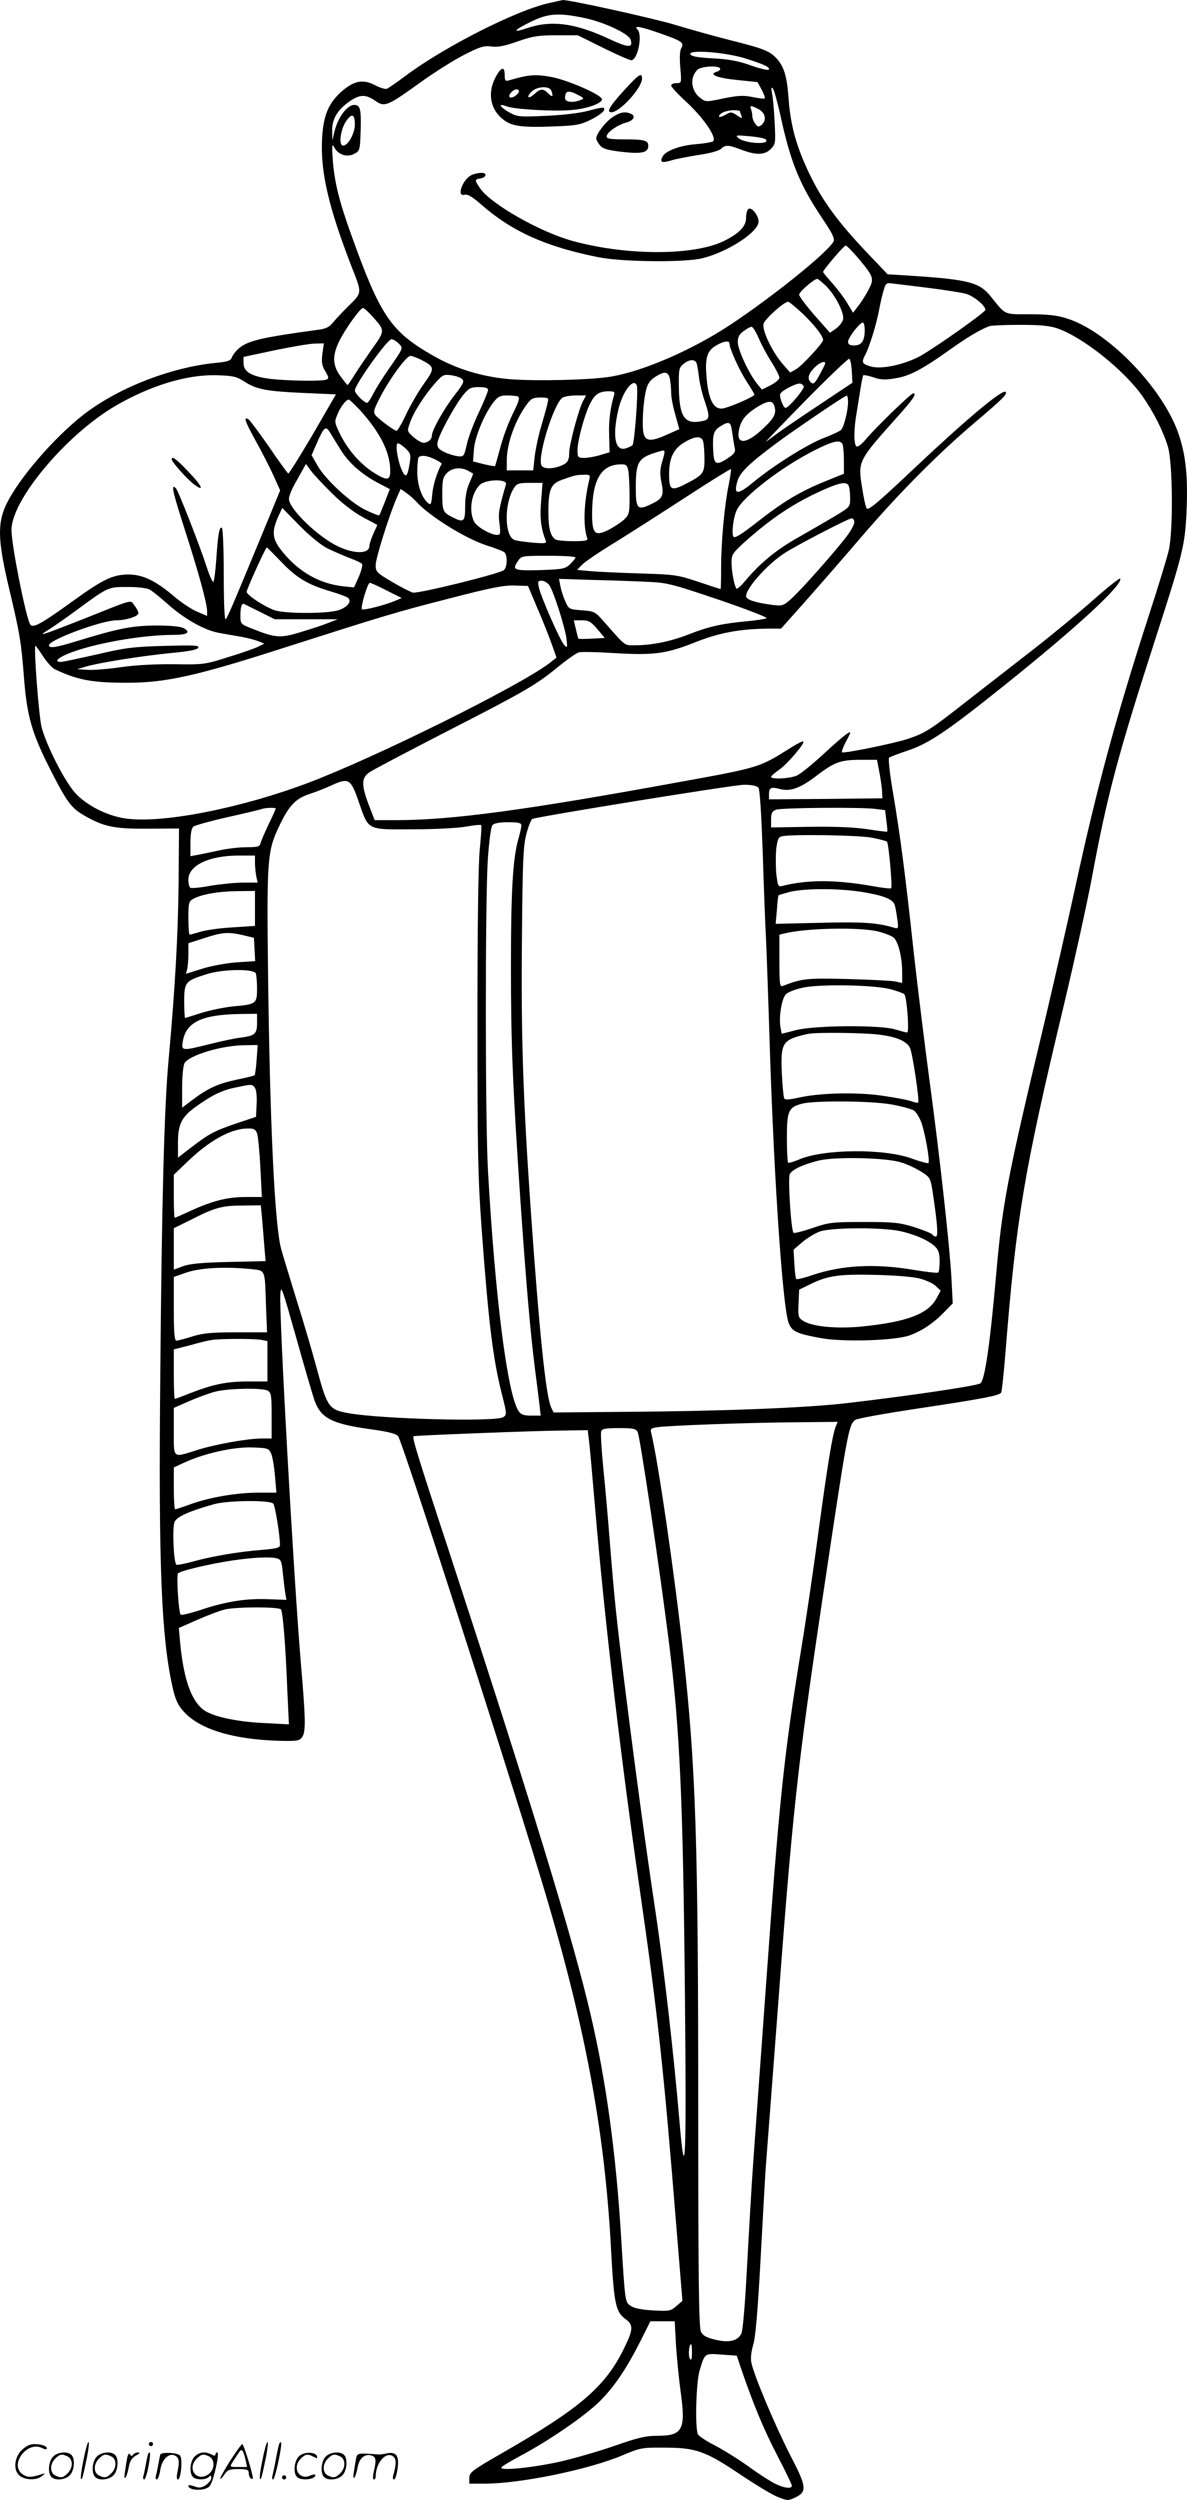 <svg version="1.0" xmlns="http://www.w3.org/2000/svg"
  viewBox="0 0 570.39 1200.74"
 preserveAspectRatio="xMidYMid meet">
<g transform="translate(-0.48,1200.935) scale(0.1,-0.1)"
fill="#000000" stroke="none">
<path d="M2645 11995 c-158 -34 -506 -211 -693 -351 -40 -30 -79 -57 -88 -61
-8 -3 -34 5 -57 17 -56 30 -99 22 -156 -26 -69 -59 -94 -121 -99 -241 -6 -154
32 -318 139 -596 56 -144 57 -129 -21 -207 -25 -25 -55 -57 -67 -72 -15 -19
-34 -28 -65 -32 -273 -37 -337 -52 -382 -87 -15 -12 -31 -32 -36 -44 -7 -19
-19 -23 -82 -29 -218 -22 -476 -124 -639 -254 -141 -112 -302 -300 -362 -421
-46 -94 -43 -178 11 -406 52 -218 59 -261 72 -430 14 -181 36 -262 121 -431
83 -164 104 -193 164 -229 98 -57 147 -67 310 -66 l150 1 -2 -263 c-3 -252
-16 -494 -48 -847 -21 -225 -33 -683 -40 -1520 -9 -913 5 -1256 60 -1499 13
-57 25 -82 53 -113 77 -85 237 -134 461 -140 82 -2 95 0 107 17 19 25 18 82
-6 363 -34 405 -105 1673 -98 1767 3 46 9 27 76 -210 40 -143 80 -279 88 -302
31 -86 84 -113 273 -139 81 -11 120 -21 129 -33 20 -25 486 -1469 682 -2111
211 -693 308 -1201 340 -1775 15 -282 22 -318 70 -354 39 -28 38 -50 -4 -136
-90 -187 -209 -290 -583 -505 -150 -86 -163 -96 -163 -122 l0 -28 73 0 c173 0
503 68 665 137 83 35 92 37 198 36 153 0 198 -16 366 -129 75 -50 157 -100
183 -109 43 -17 48 -17 80 -2 59 28 57 51 -24 206 -73 143 -175 385 -186 444
-4 20 0 53 9 83 11 34 22 159 36 419 11 204 22 402 25 440 3 39 26 340 51 670
77 1034 98 1230 224 2075 117 781 122 813 154 839 8 7 147 32 308 56 311 47
385 61 394 76 3 5 12 89 20 187 52 653 89 872 283 1682 49 206 108 474 131
595 75 404 125 592 305 1150 137 424 145 458 152 631 7 170 -7 279 -48 384
-87 218 -340 472 -528 530 -47 15 -92 20 -178 20 -126 0 -114 -6 -187 85 -55
69 -106 82 -398 101 l-98 6 -101 106 c-140 148 -213 248 -275 377 -63 132 -90
230 -100 362 -7 105 -22 153 -57 191 -34 37 -63 48 -218 87 -79 20 -201 54
-270 75 -97 30 -523 124 -541 119 -2 0 -30 -7 -63 -14z m163 -71 c96 -19 218
-76 227 -105 13 -40 -10 -40 -98 1 -168 79 -282 94 -400 54 -73 -25 -66 -11
15 29 85 42 134 46 256 21z m369 -75 c108 -38 116 -44 101 -72 -7 -13 -8 -47
-4 -94 6 -73 6 -73 -19 -73 -14 0 -25 -5 -25 -12 0 -6 35 -44 78 -83 82 -77
145 -171 122 -185 -6 -4 -42 -10 -79 -13 -79 -6 -147 -32 -162 -59 -15 -28 -5
-33 42 -19 22 7 81 18 130 26 52 7 98 20 108 29 23 21 35 20 99 -4 71 -27 113
-26 142 5 22 23 22 29 17 132 -3 59 -9 122 -13 138 -4 21 -3 27 4 20 6 -5 22
-64 37 -130 49 -228 94 -335 204 -499 46 -68 58 -93 51 -107 -28 -52 -291
-264 -495 -399 -181 -120 -415 -222 -571 -249 -97 -17 -360 -23 -489 -13 -139
12 -264 51 -381 120 -191 111 -243 188 -379 567 -61 168 -83 260 -91 365 -5
75 -4 82 8 60 19 -35 62 -48 96 -29 26 14 27 18 30 115 2 78 -1 104 -12 113
-34 28 -94 -37 -115 -125 l-9 -39 -1 45 c-1 56 23 99 80 140 51 36 79 38 126
6 46 -32 57 -28 213 84 69 50 166 111 215 136 77 39 96 45 131 40 31 -4 63 2
125 24 72 25 99 30 187 30 l103 0 121 -60 c67 -33 128 -60 136 -60 31 0 56
122 30 148 -20 20 13 15 109 -19z m418 -123 c87 -28 113 -41 103 -52 -4 -3
-42 6 -85 21 -57 21 -106 30 -182 34 -76 4 -106 10 -109 20 -8 24 177 9 273
-23z m-130 -45 c3 -5 -4 -13 -16 -16 -41 -13 0 -30 99 -40 l97 -10 20 -37 c11
-20 17 -39 15 -41 -3 -3 -29 0 -58 6 -44 9 -69 8 -139 -6 -84 -18 -87 -18
-112 1 -46 34 -53 99 -15 136 17 17 99 22 109 7z m185 -196 c34 -18 40 -54 14
-76 -14 -11 -18 -10 -30 6 -8 10 -14 27 -14 36 0 10 -3 24 -6 33 -8 20 -1 20
36 1z m-90 -9 c0 -2 3 -12 7 -21 6 -16 4 -16 -22 1 -26 17 -29 17 -56 1 -16
-9 -29 -12 -29 -7 0 15 33 29 68 30 17 0 32 -2 32 -4z m-1850 -64 c0 -43 -32
-102 -56 -102 -24 0 -13 79 15 119 27 38 41 32 41 -17z m1974 -72 c27 -27 -97
-21 -131 6 -16 14 -11 15 52 9 39 -3 74 -10 79 -15z m446 -572 c75 -90 77 -97
46 -155 -15 -27 -37 -62 -50 -77 l-22 -29 -27 45 c-14 24 -46 67 -71 95 -25
28 -46 53 -46 56 0 10 100 127 109 127 4 0 32 -28 61 -62z m-155 -133 c46 -47
88 -130 81 -161 -3 -12 -19 -32 -34 -43 l-29 -20 -74 84 c-41 47 -74 91 -74
99 0 14 71 75 87 76 4 0 23 -16 43 -35z m495 -9 c74 -9 153 -22 174 -27 38
-10 96 -57 96 -78 0 -11 -230 -174 -310 -220 -78 -43 -189 -67 -241 -52 -43
13 -46 19 -25 59 20 39 53 146 66 217 6 33 16 75 22 93 9 32 13 34 47 29 20
-2 97 -12 171 -21z m-603 -128 c55 -54 93 -103 93 -122 0 -14 -101 -123 -128
-139 l-30 -17 -37 42 c-51 60 -99 161 -91 192 6 23 98 106 118 106 5 0 39 -28
75 -62z m-2074 -7 c63 -70 63 -69 0 -157 -30 -43 -69 -100 -85 -126 -16 -26
-31 -48 -33 -48 -2 0 -17 19 -34 42 -39 53 -40 100 -5 171 30 59 100 157 113
157 5 0 25 -18 44 -39z m2367 -67 c0 -51 -15 -74 -50 -74 -22 0 -30 5 -30 18
0 19 56 92 71 92 5 0 9 -16 9 -36z m926 8 c123 -43 318 -198 409 -326 53 -76
98 -164 122 -242 23 -75 26 -404 4 -498 -7 -32 -51 -176 -98 -320 -159 -492
-249 -826 -353 -1306 -34 -157 -100 -445 -146 -640 -181 -757 -203 -872 -234
-1231 -28 -316 -53 -489 -74 -504 -16 -12 -340 -60 -641 -95 -197 -23 -599
-39 -1075 -42 l-335 -3 -12 25 c-25 53 -57 363 -98 951 -37 536 -47 841 -42
1309 3 364 6 435 21 493 10 38 23 70 29 73 37 13 968 164 1017 164 36 0 62 -5
69 -14 7 -8 14 -119 21 -312 5 -164 12 -344 15 -399 3 -55 12 -311 20 -570 21
-631 62 -1224 90 -1291 16 -40 37 -50 150 -71 108 -21 358 -13 430 12 61 22
117 60 169 114 l39 40 -6 118 c-8 153 -58 603 -107 963 -21 157 -55 431 -75
610 -40 372 -65 562 -101 774 -14 82 -21 152 -17 156 4 4 45 19 89 34 102 34
189 92 472 319 341 273 561 476 550 507 -2 5 -59 -40 -128 -101 -69 -61 -201
-170 -295 -243 -93 -72 -235 -183 -315 -245 -176 -138 -198 -152 -281 -180
-69 -23 -311 -72 -318 -65 -3 2 4 21 14 42 11 20 21 40 23 45 13 26 -29 -6
-119 -89 -57 -53 -118 -103 -136 -110 -34 -15 -123 -19 -123 -6 0 4 16 18 36
32 39 26 128 129 119 138 -2 3 -28 -10 -57 -28 -156 -98 -147 -96 -550 -169
-734 -134 -1084 -181 -1352 -181 l-101 0 -28 73 c-36 95 -36 130 2 156 16 12
177 96 357 189 387 198 443 230 549 317 44 36 90 68 101 71 12 3 84 2 159 -3
200 -12 258 -5 397 50 120 48 219 66 360 67 l56 0 114 128 c62 70 181 206 263
302 184 215 367 400 545 552 144 122 167 145 157 155 -15 14 -187 -130 -427
-356 -181 -171 -231 -214 -240 -204 -5 4 -15 51 -23 103 -20 125 -18 127 170
337 76 85 95 113 76 113 -11 0 -183 -167 -226 -219 -19 -23 -40 -40 -46 -36
-14 8 -14 82 0 160 5 33 14 86 19 119 5 32 11 60 13 63 3 2 25 -2 49 -10 33
-12 57 -13 103 -5 69 10 130 42 266 139 87 62 149 98 189 112 8 3 74 6 145 6
99 0 142 -4 181 -17z m-1437 -44 c12 -28 39 -80 61 -114 22 -35 40 -70 40 -79
0 -8 -19 -24 -42 -36 l-42 -21 -23 28 c-39 48 -93 164 -93 200 0 24 7 38 28
53 15 11 32 21 38 21 6 0 21 -23 33 -52z m-1729 -28 c23 -23 25 -19 -45 -120
-29 -41 -62 -94 -74 -117 -11 -23 -25 -44 -30 -48 -10 -6 -61 43 -61 59 0 28
156 246 176 246 8 0 23 -9 34 -20z m1590 0 c0 -24 45 -124 80 -179 22 -34 40
-64 40 -67 0 -10 -128 -65 -156 -67 -40 -3 -64 43 -73 140 -10 98 0 136 42
161 35 22 67 28 67 12z m-1956 -50 c-5 -40 -3 -56 14 -84 17 -29 18 -35 5 -40
-23 -9 -190 -6 -273 4 -89 12 -125 34 -125 76 l0 29 150 32 c83 17 169 32 193
32 l43 1 -7 -50z m475 -29 c65 -34 66 -40 15 -112 -26 -35 -64 -101 -86 -146
-21 -46 -43 -83 -47 -83 -11 0 -83 53 -101 74 -13 16 -10 26 23 90 45 87 125
196 144 196 8 0 31 -9 52 -19z m2069 -54 l3 -56 -168 -112 c-92 -61 -184 -124
-203 -139 -19 -14 -39 -29 -45 -33 -5 -3 80 86 190 198 110 112 205 202 210
201 6 -1 11 -28 13 -59z m-744 31 c3 -13 8 -45 11 -71 4 -26 15 -73 26 -104
27 -80 25 -90 -16 -97 -81 -16 -106 22 -108 161 -1 88 0 96 22 114 32 26 60
24 65 -3z m616 6 c0 -4 -12 -28 -27 -55 -21 -39 -29 -47 -40 -38 -20 17 -16
40 14 71 24 25 53 37 53 22z m-746 -75 c3 -17 6 -48 6 -68 0 -20 9 -67 20
-104 l19 -69 -54 -24 c-79 -36 -106 -36 -117 1 -10 33 -3 159 13 217 6 24 20
43 42 57 46 29 63 27 71 -10z m-2047 -11 c59 -39 106 -48 285 -56 l157 -7
-111 -192 c-62 -105 -115 -190 -118 -188 -4 2 -46 60 -93 129 -48 69 -92 128
-98 131 -26 17 -17 -10 34 -102 30 -54 69 -130 86 -168 l32 -71 -84 -204
c-145 -351 -168 -405 -178 -415 -5 -5 -9 73 -9 212 0 122 -4 224 -9 227 -12 8
-19 -31 -27 -153 -4 -56 -10 -104 -14 -106 -4 -3 -18 28 -31 68 -32 100 -137
369 -149 381 -25 25 -16 -15 40 -190 67 -207 110 -363 110 -400 l0 -23 -47 20
c-27 11 -77 44 -113 75 -89 75 -150 104 -219 104 -74 -1 -119 -22 -261 -124
-156 -113 -197 -136 -210 -116 -21 34 -90 380 -90 454 0 144 263 458 500 596
168 98 344 151 485 147 78 -2 95 -6 132 -29z m1049 10 c11 -11 4 -24 -38 -78
-51 -66 -108 -168 -108 -193 0 -22 -27 -39 -48 -33 -11 4 -31 17 -46 31 -25
23 -25 25 -11 64 17 51 73 137 122 191 34 39 40 42 76 37 22 -3 46 -11 53 -19z
m839 -31 c8 -20 -11 -277 -21 -286 -5 -5 -21 -12 -35 -16 -49 -12 -62 61 -33
186 20 88 74 158 89 116z m802 -4 c4 -12 -73 -103 -87 -103 -12 0 -33 58 -25
69 9 16 78 51 94 48 8 -1 16 -7 18 -14z m-1517 -17 c0 -7 -20 -56 -44 -107
-25 -52 -51 -121 -58 -154 -13 -58 -15 -60 -43 -57 -17 2 -46 11 -65 20 -28
14 -35 22 -33 44 2 31 83 181 126 233 25 30 34 35 73 35 30 0 44 -4 44 -14z
m606 -23 c-19 -63 -27 -128 -24 -197 l2 -79 -44 -13 c-25 -8 -60 -14 -77 -14
-31 0 -33 2 -33 38 0 46 34 170 60 222 23 46 43 59 88 60 27 0 32 -3 28 -17z
m-463 -8 c11 -5 6 -22 -24 -83 -21 -42 -48 -115 -60 -162 -13 -47 -24 -87 -25
-89 -2 -2 -26 2 -55 9 l-51 13 4 56 c4 60 49 170 94 228 21 27 32 33 64 33 21
0 45 -2 53 -5z m312 -25 c-20 -39 -65 -207 -65 -245 0 -39 -9 -51 -43 -64 -41
-16 -84 -14 -91 4 -18 48 62 301 103 325 9 5 37 10 64 10 l48 0 -16 -30z
m1275 -1 c0 -41 -20 -122 -34 -135 -6 -6 -43 -23 -82 -38 -79 -30 -246 -135
-342 -215 -74 -61 -94 -59 -73 9 12 41 58 85 190 183 82 61 325 226 334 226 4
1 7 -13 7 -30z m-1443 -1 c-2 -13 -16 -62 -30 -111 -15 -48 -29 -117 -33 -152
l-7 -65 -63 0 -64 0 0 48 c0 81 41 195 97 270 20 27 30 32 65 32 37 0 40 -2
35 -22z m-901 -40 c97 -108 144 -203 144 -290 0 -48 -16 -49 -82 -7 -63 41
-120 106 -158 181 -28 58 -29 61 -14 96 15 38 42 72 55 72 4 0 28 -24 55 -52z
m1988 26 c14 -37 4 -60 -50 -111 -83 -79 -133 -82 -118 -8 9 45 31 73 82 106
52 33 77 37 86 13z m-201 -131 c4 -27 9 -59 12 -73 5 -21 0 -29 -29 -49 -60
-40 -71 -35 -74 34 -4 78 2 97 35 117 42 26 50 22 56 -29z m-1880 -86 c37 -60
99 -115 176 -156 l59 -31 -24 -62 c-13 -33 -25 -62 -27 -64 -2 -2 -30 9 -64
25 -73 35 -194 146 -233 215 l-28 49 24 55 c37 84 44 89 67 50 11 -18 33 -54
50 -81z m1741 41 c3 -13 6 -51 6 -85 0 -68 -6 -75 -98 -122 -62 -31 -72 -24
-72 50 0 78 21 123 74 154 52 31 82 32 90 3z m670 -14 c3 -9 6 -44 6 -78 l0
-62 -91 -37 c-121 -49 -202 -98 -328 -197 -76 -59 -106 -78 -112 -68 -10 16 0
95 17 129 33 66 217 207 374 286 91 46 124 52 134 27z m-2100 -19 c23 -22 26
-29 20 -67 -11 -71 -20 -79 -40 -33 -20 48 -31 125 -17 125 6 0 22 -11 37 -25z
m1233 -62 c-11 -37 -12 -60 -4 -99 13 -65 7 -79 -47 -105 -67 -33 -76 -25 -76
74 0 133 10 149 120 180 22 6 23 3 7 -50z m-1092 10 c19 -9 34 -19 32 -22 -22
-39 -40 -97 -45 -144 -4 -48 -7 -55 -19 -45 -32 26 -53 87 -53 151 0 35 3 67
7 70 11 12 41 8 78 -10z m-495 -163 c46 -46 103 -90 147 -114 l71 -38 -19 -42
c-10 -22 -19 -49 -19 -58 0 -41 -76 -41 -159 1 -90 46 -214 164 -227 217 -4
15 9 48 38 98 l43 77 24 -33 c14 -18 59 -67 101 -108z m1424 109 c3 -17 6 -72
6 -121 0 -84 -1 -90 -27 -115 -16 -14 -49 -36 -75 -49 -64 -32 -78 -19 -78 76
0 163 42 237 136 239 27 1 32 -3 38 -30z m-771 0 c12 -7 23 -13 25 -14 1 -1
-7 -22 -18 -46 -13 -30 -20 -66 -20 -111 0 -76 -6 -81 -63 -52 -44 23 -47 29
-47 113 0 63 3 78 22 98 24 25 66 30 101 12z m1253 -70 c-20 -99 -36 -271 -36
-396 0 -57 -1 -103 -3 -103 -2 0 -50 16 -107 35 -99 33 -113 35 -280 40 -96 3
-204 8 -238 11 l-64 6 23 24 c13 14 86 64 164 111 77 48 232 147 344 220 112
73 206 131 208 129 2 -2 -3 -37 -11 -77z m-669 29 c-27 -111 -31 -229 -10
-284 4 -11 -9 -14 -68 -14 -41 0 -79 4 -85 8 -24 16 -34 54 -34 130 0 109 11
137 63 156 67 24 70 24 106 25 29 1 33 -1 28 -21z m-401 -25 c-34 -119 -38
-139 -31 -189 6 -47 4 -54 -11 -54 -32 0 -101 40 -112 66 -25 53 -12 134 28
174 28 28 134 30 126 3z m169 -80 c-7 -81 -1 -131 22 -190 6 -14 -2 -15 -64
-10 -39 4 -78 9 -86 13 -49 18 -50 177 -2 250 13 21 23 24 76 24 l61 0 -7 -87z
m1479 71 c3 -9 6 -34 6 -58 0 -41 -1 -42 -67 -82 -38 -23 -118 -69 -179 -104
-109 -61 -184 -123 -257 -209 -20 -25 -40 -42 -43 -39 -10 11 -24 81 -24 125
0 38 5 46 62 98 127 114 239 189 376 250 85 38 117 43 126 19z m-2079 -74 c63
-70 237 -178 340 -211 39 -12 76 -27 83 -32 16 -13 15 -72 -2 -86 -22 -18
-412 -114 -438 -108 -12 4 -58 27 -100 52 -73 43 -78 48 -78 80 0 33 62 231
101 323 l19 43 27 -19 c16 -11 37 -30 48 -42z m-428 -224 c29 -14 77 -35 108
-47 30 -11 57 -24 60 -29 3 -5 -4 -33 -16 -61 l-23 -51 -50 5 c-114 12 -214
68 -293 165 -50 61 -54 94 -23 166 l21 46 82 -84 c49 -50 103 -94 134 -110z
m2533 125 c0 -11 -16 -41 -37 -68 -55 -73 -216 -254 -263 -297 -41 -37 -45
-38 -94 -32 -83 11 -126 25 -126 42 0 40 108 159 190 210 68 42 303 164 318
164 6 0 12 -9 12 -19z m-2755 -189 c73 -77 127 -110 235 -142 41 -12 81 -27
87 -32 20 -16 -2 -45 -44 -59 -51 -18 -256 -18 -308 -1 -49 17 -135 73 -135
89 0 12 91 213 97 213 2 0 32 -31 68 -68z m1415 20 c0 -5 -12 -19 -26 -33 -24
-22 -35 -24 -145 -28 -128 -3 -136 0 -103 47 14 21 22 22 145 22 71 0 129 -4
129 -8z m340 -117 c99 -4 117 -8 348 -86 138 -47 238 -86 230 -89 -7 -4 -47
-10 -88 -14 -123 -11 -189 -26 -279 -61 -90 -36 -182 -55 -265 -55 -53 0 -41
-9 -154 119 -37 42 -43 45 -102 49 -62 5 -62 5 -80 46 -10 22 -20 55 -23 73
l-6 32 157 -5 c86 -2 204 -6 262 -9z m-465 -17 c20 -30 74 -198 82 -257 5 -42
4 -45 -10 -31 -19 18 -114 234 -123 279 -6 27 -4 31 14 31 12 0 28 -10 37 -22z
m-782 -25 l72 -36 -30 -13 c-47 -20 -155 -48 -161 -41 -8 8 27 127 38 127 4 0
41 -16 81 -37z m722 -80 c24 -55 55 -133 69 -172 l25 -70 -34 -27 c-145 -110
-836 -453 -1160 -575 -329 -124 -712 -198 -883 -170 -88 14 -184 64 -237 123
-50 56 -136 224 -160 313 -13 49 -39 383 -30 393 1 1 17 -21 36 -50 19 -29 45
-58 59 -64 108 -51 177 -64 346 -64 187 0 335 33 769 173 457 146 528 168 780
232 200 52 263 64 313 62 l64 -2 43 -102z m-1862 85 c12 -6 49 -36 82 -65 81
-74 182 -131 250 -143 30 -6 79 -14 108 -19 28 -5 66 -15 82 -21 l30 -12 -26
-13 c-14 -8 -79 -31 -145 -51 -116 -37 -122 -37 -262 -35 -90 1 -185 -4 -255
-14 -62 -9 -134 -15 -162 -13 l-50 3 40 12 c58 18 270 52 414 66 87 8 126 16
129 26 4 11 -25 12 -164 8 -148 -4 -188 -9 -324 -41 -85 -19 -163 -36 -172
-36 -33 0 -19 17 30 38 117 49 355 92 512 92 65 0 83 12 48 32 -15 8 -61 13
-133 13 -115 -1 -179 -13 -384 -76 -98 -30 -131 -35 -131 -19 0 26 254 120
325 120 46 0 105 19 105 34 0 8 -9 24 -19 37 -22 28 7 36 -261 -71 -178 -70
-211 -81 -156 -48 21 13 84 56 139 97 153 112 150 111 245 111 46 0 93 -5 105
-12z m532 -108 l70 -35 151 0 152 0 -44 -17 c-24 -10 -85 -30 -135 -45 -99
-30 -120 -28 -236 18 -52 21 -53 22 -53 63 0 41 7 60 19 54 3 -2 37 -19 76
-38z m1620 -82 l36 -43 -61 -3 c-34 -2 -64 -2 -66 0 -1 2 -7 23 -12 46 l-10
42 38 0 c33 0 44 -6 75 -42z m1354 -680 c6 -29 12 -71 14 -93 l2 -40 -272 -3
-273 -2 0 24 c0 32 10 37 51 26 49 -14 99 3 174 61 90 68 116 78 212 79 l82 0
10 -52z m-2501 -148 c49 -141 37 -135 260 -134 103 0 218 6 256 13 37 7 70 10
73 7 3 -2 -1 -55 -7 -118 -7 -73 -11 -362 -11 -823 0 -621 2 -746 20 -995 33
-451 54 -624 97 -795 24 -94 25 -100 8 -112 -33 -24 -577 -10 -741 18 -97 17
-105 28 -153 204 -22 83 -67 236 -100 340 -32 105 -66 215 -74 245 -31 111
-54 593 -63 1310 -7 570 -4 602 56 727 46 95 77 127 144 149 28 9 74 27 102
40 85 39 95 34 133 -76z m-398 -34 c0 -2 -15 -36 -34 -75 -18 -38 -36 -79 -39
-91 -4 -17 -13 -20 -69 -20 -34 0 -94 -7 -133 -16 -38 -8 -85 -18 -102 -21
l-33 -6 0 65 c0 43 5 69 14 77 7 6 83 27 167 46 85 19 159 37 164 39 13 6 65
7 65 2z m2882 -2 l46 -6 6 -50 c4 -28 6 -52 4 -53 -2 -2 -46 4 -98 12 -64 9
-154 13 -278 11 l-182 -3 0 38 c0 30 5 40 23 47 25 10 410 13 479 4z m-1702
-80 c0 -9 -7 -39 -15 -67 -26 -92 -35 -251 -35 -602 0 -374 7 -560 45 -1125
28 -405 48 -639 71 -820 8 -63 18 -139 21 -167 l6 -53 -46 0 c-37 0 -49 5 -61
23 -53 82 -112 544 -146 1147 -14 230 -14 1303 -1 1503 6 85 15 155 22 163 8
9 32 14 75 14 52 0 64 -3 64 -16z m1683 -58 c37 -7 70 -16 74 -19 8 -9 27
-216 20 -224 -3 -3 -46 2 -94 11 -173 30 -306 31 -429 0 -20 -5 -22 0 -29 60
-3 36 -3 90 0 120 6 45 11 56 29 59 52 10 366 5 429 -7z m-2963 -120 c0 -18 3
-48 6 -65 l7 -31 -69 0 c-38 0 -109 -7 -157 -15 -48 -9 -92 -13 -97 -10 -6 3
-10 21 -10 39 0 68 97 115 238 116 l82 0 0 -34z m2918 -141 c99 -16 146 -34
155 -60 4 -8 9 -38 13 -66 7 -51 7 -52 -17 -45 -84 24 -149 28 -350 23 l-217
-5 6 66 c2 37 6 69 8 71 2 2 27 9 56 17 73 17 235 17 346 -1z m-2918 -79 l0
-84 -107 -7 c-60 -3 -129 -13 -155 -21 -26 -8 -49 -14 -52 -14 -3 0 -6 36 -6
80 0 72 2 80 23 92 41 22 121 36 210 37 l87 1 0 -84z m2987 -109 c35 -8 71
-22 82 -31 23 -21 41 -95 41 -168 l0 -50 -32 7 c-18 4 -122 9 -232 12 -198 5
-218 2 -309 -33 -15 -6 -17 6 -17 120 l0 126 25 6 c100 25 346 31 442 11z
m-3042 -20 l50 -12 3 -56 3 -56 -90 -6 c-50 -4 -123 -17 -166 -31 l-77 -24 6
21 c3 12 6 45 6 74 l0 52 78 25 c85 28 113 30 187 13z m59 -183 c3 -9 6 -42 6
-74 0 -71 -5 -75 -111 -84 -42 -4 -111 -18 -154 -31 -43 -14 -79 -25 -81 -25
-2 0 -4 36 -4 80 0 92 5 98 107 130 77 25 228 27 237 4z m3054 -77 c29 -8 58
-19 62 -23 13 -13 25 -184 14 -184 -5 0 -31 7 -58 15 -73 22 -388 20 -478 -4
l-67 -17 -6 33 c-8 46 5 130 24 154 9 12 42 25 81 34 84 19 351 14 428 -8z
m-3048 -161 c0 -52 -10 -61 -75 -70 -28 -3 -95 -17 -150 -31 -136 -34 -139
-34 -132 11 15 94 91 130 275 133 l82 1 0 -44z m2988 -56 c87 -11 135 -32 150
-65 12 -26 46 -254 39 -261 -2 -3 -16 0 -30 5 -14 6 -77 18 -139 27 -127 19
-310 14 -411 -10 -36 -8 -60 -10 -63 -4 -4 6 -9 58 -12 117 -7 154 1 166 123
194 37 9 269 6 343 -3z m-2990 -120 c-3 -39 -7 -73 -10 -75 -2 -3 -40 -12 -84
-21 -90 -19 -137 -40 -211 -95 l-53 -40 0 96 c0 53 5 105 11 117 20 38 178 86
288 87 l64 1 -5 -70z m-9 -134 c7 -9 11 -40 9 -78 l-3 -63 -90 -30 c-110 -37
-135 -51 -219 -115 l-66 -51 0 73 c0 86 17 121 82 169 78 56 125 80 190 94 82
17 83 18 97 1z m3057 -81 c49 -9 99 -22 111 -30 11 -8 28 -36 37 -62 19 -60
40 -182 32 -190 -3 -3 -38 7 -78 21 -133 50 -430 47 -546 -5 -25 -10 -48 -17
-50 -14 -3 3 -6 57 -6 120 0 129 8 146 72 163 60 16 329 14 428 -3z m-3046
-139 c5 -14 12 -88 16 -165 l7 -141 -74 0 c-90 0 -159 -17 -263 -64 -43 -20
-80 -36 -82 -36 -2 0 -4 47 -4 103 l0 104 68 65 c103 99 206 156 285 157 31 1
39 -3 47 -23z m3095 -140 c28 -8 70 -28 96 -44 45 -29 45 -30 57 -108 21 -141
26 -204 14 -204 -6 0 -14 4 -17 10 -3 5 -42 21 -86 35 -72 22 -96 25 -243 25
-154 0 -167 -2 -247 -29 -46 -16 -87 -26 -91 -23 -12 12 -28 264 -18 282 12
23 68 48 143 66 82 18 322 13 392 -10z m-3071 -268 c3 -35 8 -95 11 -135 l6
-71 -178 -4 c-132 -3 -189 -9 -220 -21 l-43 -16 0 99 0 100 83 41 c113 58 149
68 249 68 l86 1 6 -62z m3067 -62 c72 -16 138 -45 169 -76 15 -15 20 -34 20
-69 0 -28 -3 -52 -7 -54 -5 -3 -57 3 -118 13 -184 31 -344 23 -486 -25 -40
-14 -75 -22 -78 -19 -3 3 -7 36 -9 73 l-4 68 42 36 c24 20 61 43 84 51 55 20
298 21 387 2z m-3122 -182 c73 -8 68 3 74 -176 l5 -128 -148 0 c-120 0 -160
-4 -212 -20 -34 -11 -69 -20 -75 -20 -10 0 -13 37 -13 153 l0 153 63 22 c66
22 183 28 306 16z m3220 -47 c29 -8 63 -24 74 -36 l22 -21 -20 -37 c-41 -75
-141 -113 -358 -135 -121 -12 -241 -1 -284 28 -22 14 -24 21 -21 82 l3 67 49
24 c87 43 138 51 316 47 104 -3 185 -9 219 -19z m-3170 -293 l31 -6 0 -97 0
-97 -92 0 c-103 0 -167 -13 -276 -55 -40 -16 -75 -29 -77 -29 -3 0 -5 54 -5
119 l0 119 78 20 c42 12 88 23 102 25 41 7 205 7 239 1z m32 -244 c17 -10 19
-22 19 -120 l0 -110 -48 0 c-68 0 -224 -28 -312 -56 -117 -37 -110 -42 -110
90 l0 113 75 33 c42 18 99 39 128 46 64 15 221 18 248 4z m2729 -174 c-16 -44
-38 -178 -80 -487 -22 -167 -60 -428 -85 -579 -84 -517 -105 -717 -170 -1625
-25 -346 -52 -720 -60 -830 -8 -110 -21 -337 -30 -504 -10 -189 -20 -314 -28
-330 -17 -36 -60 -46 -127 -29 -41 10 -58 19 -67 38 -10 20 -13 252 -13 1080
0 1275 -12 1631 -71 2170 -41 377 -122 934 -155 1067 -5 18 -1 23 28 27 46 8
453 23 680 24 l188 2 -10 -24z m-951 -25 c11 -20 105 -651 151 -1016 52 -416
67 -753 76 -1686 8 -803 2 -941 -27 -599 -27 318 -75 735 -114 995 -44 292
-95 664 -145 1065 -43 343 -52 429 -75 715 -8 105 -22 263 -31 352 -9 90 -14
170 -10 178 4 12 23 15 85 15 68 0 82 -3 90 -19z m-235 -33 c4 -24 17 -176 31
-338 46 -538 121 -1178 211 -1805 91 -629 118 -883 180 -1654 l28 -343 -29
-25 c-27 -24 -35 -25 -111 -21 -53 3 -91 10 -107 21 -29 19 -28 13 -47 322
-24 403 -72 757 -146 1073 -83 361 -293 1044 -687 2247 -145 440 -173 533
-165 536 10 4 585 26 700 27 l137 2 5 -42z m-1527 -69 c7 -14 15 -62 19 -107
l7 -82 -85 0 c-105 0 -234 -22 -326 -55 -38 -14 -72 -25 -76 -25 -3 0 -6 45
-6 101 l0 100 54 25 c95 43 232 74 321 71 75 -2 81 -4 92 -28z m11 -242 c9
-11 32 -151 32 -198 0 -14 -16 -18 -87 -24 -113 -9 -238 -30 -331 -56 -41 -11
-76 -18 -80 -15 -13 13 -20 181 -8 206 11 25 75 53 191 85 66 18 269 20 283 2z
m18 -263 c19 -5 23 -16 28 -72 4 -37 9 -80 12 -97 l5 -30 -84 3 c-108 5 -207
-11 -324 -50 -51 -17 -96 -28 -100 -24 -10 9 -21 188 -13 198 9 12 153 46 260
62 103 15 183 19 216 10z m19 -245 c9 -14 22 -171 30 -378 l8 -174 -114 6
c-134 6 -245 30 -291 60 -62 42 -100 147 -117 320 l-7 77 91 40 c50 22 109 44
131 49 56 13 261 13 269 0z m1898 -3532 c4 -62 14 -162 22 -222 26 -185 11
-215 -110 -215 -58 0 -95 -9 -212 -50 -79 -27 -194 -60 -256 -74 -129 -29
-294 -46 -283 -28 3 6 46 31 94 57 134 71 310 192 378 260 71 70 131 160 198
293 l46 92 59 0 58 0 6 -113z m77 -39 c-1 -34 -3 -39 -11 -26 -8 15 -3 68 7
68 2 0 4 -19 4 -42z m242 -93 c58 -167 103 -274 169 -402 38 -73 69 -137 69
-143 0 -16 -38 -12 -83 11 -23 12 -80 48 -126 82 -46 33 -118 78 -160 100 -42
21 -79 46 -83 55 -14 35 -8 247 8 303 26 87 23 85 105 79 l74 -5 27 -80z
M2397 11657 c-50 -77 -43 -162 18 -215 43 -39 90 -46 250 -40 111 4 130 8 182
34 32 16 59 36 61 45 3 15 -4 15 -70 -2 -45 -13 -124 -22 -209 -26 -130 -6
-138 -5 -178 17 -46 27 -55 45 -13 29 37 -15 228 -26 315 -18 75 6 150 34 144
53 -7 22 -156 87 -235 104 -81 16 -114 14 -209 -14 -20 -6 -23 -3 -23 25 0 37
-12 40 -33 8z m257 -83 c11 -29 6 -34 -14 -14 -25 25 -38 25 -67 -2 -29 -27
-42 -17 -14 11 26 26 86 29 95 5z m-156 -6 c-6 -16 -36 -34 -44 -25 -9 9 15
37 33 37 8 0 13 -5 11 -12z m285 -15 c29 -15 30 -17 12 -24 -39 -15 -75 -10
-75 9 0 36 16 40 63 15z M3034 11608 c-94 -100 -120 -138 -92 -138 41 0 148
117 148 162 0 27 -12 22 -56 -24z M2949 11447 c-35 -23 -79 -81 -79 -102 0 -7
8 -22 18 -34 13 -16 36 -23 105 -31 95 -11 127 -4 127 29 0 26 -19 31 -116 31
-66 0 -84 3 -84 14 0 19 51 55 95 67 37 10 46 33 19 43 -28 11 -50 6 -85 -17z
M2274 11170 c-45 -18 -79 -109 -36 -96 13 4 37 -10 78 -46 149 -131 314 -205
569 -255 114 -22 412 -25 495 -4 122 30 270 126 270 176 0 29 -33 71 -48 61
-7 -4 -12 -23 -12 -42 0 -41 -30 -73 -102 -110 -143 -73 -466 -74 -728 -3
-157 42 -397 178 -449 255 -26 38 -26 42 1 46 30 4 36 28 6 27 -12 0 -33 -4
-44 -9z M830 9803 c0 -13 79 -101 111 -123 49 -36 33 -2 -33 66 -57 60 -78 75
-78 57z M406 194 c-10 -47 -15 -88 -12 -91 5 -6 9 7 30 110 7 37 10 67 6 67
-4 0 -15 -39 -24 -86z M720 270 c0 -5 5 -10 10 -10 6 0 10 5 10 10 0 6 -4 10
-10 10 -5 0 -10 -4 -10 -10z M1266 194 c-10 -47 -15 -88 -12 -91 5 -6 9 7 30
110 7 37 10 67 6 67 -4 0 -15 -39 -24 -86z M1346 269 c-3 -8 -10 -41 -16 -74
-6 -33 -14 -68 -16 -77 -3 -10 -1 -18 3 -18 10 0 46 171 38 178 -2 3 -7 -1 -9
-9z M109 241 c-38 -38 -41 -101 -7 -125 29 -20 79 -20 104 0 18 14 18 15 1 10
-53 -17 -69 -17 -92 -2 -69 45 21 166 94 126 12 -6 21 -7 21 -1 0 12 -25 21
-62 21 -19 0 -39 -10 -59 -29z M1110 189 c-28 -45 -49 -83 -47 -85 2 -3 12 7
21 21 14 21 24 25 66 25 43 0 50 -3 50 -19 0 -11 5 -23 10 -26 6 -3 10 -3 10
1 0 20 -44 164 -51 164 -4 0 -30 -37 -59 -81z m75 4 l7 -33 -42 0 c-42 0 -42
0 -28 23 8 12 21 32 29 44 15 25 22 18 34 -34z M260 210 c-22 -22 -27 -79 -8
-98 19 -19 66 -14 88 8 22 22 27 79 8 98 -19 19 -66 14 -88 -8z m71 0 c25 -14
25 -54 -1 -80 -23 -23 -33 -24 -61 -10 -25 14 -25 54 1 80 23 23 33 24 61 10z
M470 210 c-22 -22 -27 -79 -8 -98 19 -19 66 -14 88 8 22 22 27 79 8 98 -19 19
-66 14 -88 -8z m71 0 c25 -14 25 -54 -1 -80 -23 -23 -33 -24 -61 -10 -25 14
-25 54 1 80 23 23 33 24 61 10z M616 204 c-3 -16 -8 -47 -11 -69 -8 -51 10
-26 19 27 5 27 15 42 34 53 18 10 22 14 10 15 -9 0 -20 -5 -24 -11 -5 -8 -9
-8 -14 1 -5 8 -10 3 -14 -16z M717 223 c-2 -4 -7 -26 -11 -48 -4 -22 -9 -48
-12 -57 -3 -10 -1 -18 4 -18 4 0 14 28 20 62 11 58 10 81 -1 61z M775 220 c-1
-3 -5 -23 -9 -45 -4 -22 -9 -48 -12 -57 -3 -10 -1 -18 4 -18 5 0 13 20 17 45
7 53 44 87 74 68 17 -11 19 -28 8 -80 -4 -18 -3 -33 2 -33 16 0 24 99 11 115
-12 14 -87 18 -95 5z M940 210 c-22 -22 -27 -79 -8 -98 15 -15 61 -15 76 0 9
9 12 8 12 -5 0 -9 -12 -24 -26 -34 -21 -13 -32 -15 -55 -6 -16 6 -29 8 -29 3
0 -24 81 -27 102 -2 18 19 50 162 37 162 -5 0 -9 -5 -9 -10 0 -7 -6 -7 -19 0
-30 16 -59 12 -81 -10z m71 0 c29 -16 25 -65 -6 -86 -56 -37 -103 28 -55 76
23 23 33 24 61 10z M1441 211 c-23 -23 -28 -80 -9 -99 19 -19 88 -13 88 9 0 5
-11 4 -24 -2 -54 -25 -89 38 -46 81 23 23 33 24 62 9 16 -9 19 -8 16 3 -8 22
-64 22 -87 -1z M1570 210 c-22 -22 -27 -79 -8 -98 19 -19 66 -14 88 8 22 22
27 79 8 98 -19 19 -66 14 -88 -8z m71 0 c25 -14 25 -54 -1 -80 -23 -23 -33
-24 -61 -10 -25 14 -25 54 1 80 23 23 33 24 61 10z M1716 201 c-3 -14 -8 -44
-11 -66 -8 -51 10 -26 19 27 8 41 35 63 66 53 22 -7 24 -21 11 -77 -5 -22 -5
-38 0 -38 5 0 9 6 9 13 0 68 51 125 85 97 15 -13 15 -35 -1 -92 -3 -10 -1 -18
4 -18 6 0 13 23 17 50 9 63 -5 84 -49 76 -17 -4 -35 -6 -41 -6 -101 8 -104 7
-109 -19z M1360 110 c0 -5 5 -10 10 -10 6 0 10 5 10 10 0 6 -4 10 -10 10 -5 0
-10 -4 -10 -10z"/>
</g>
</svg>
